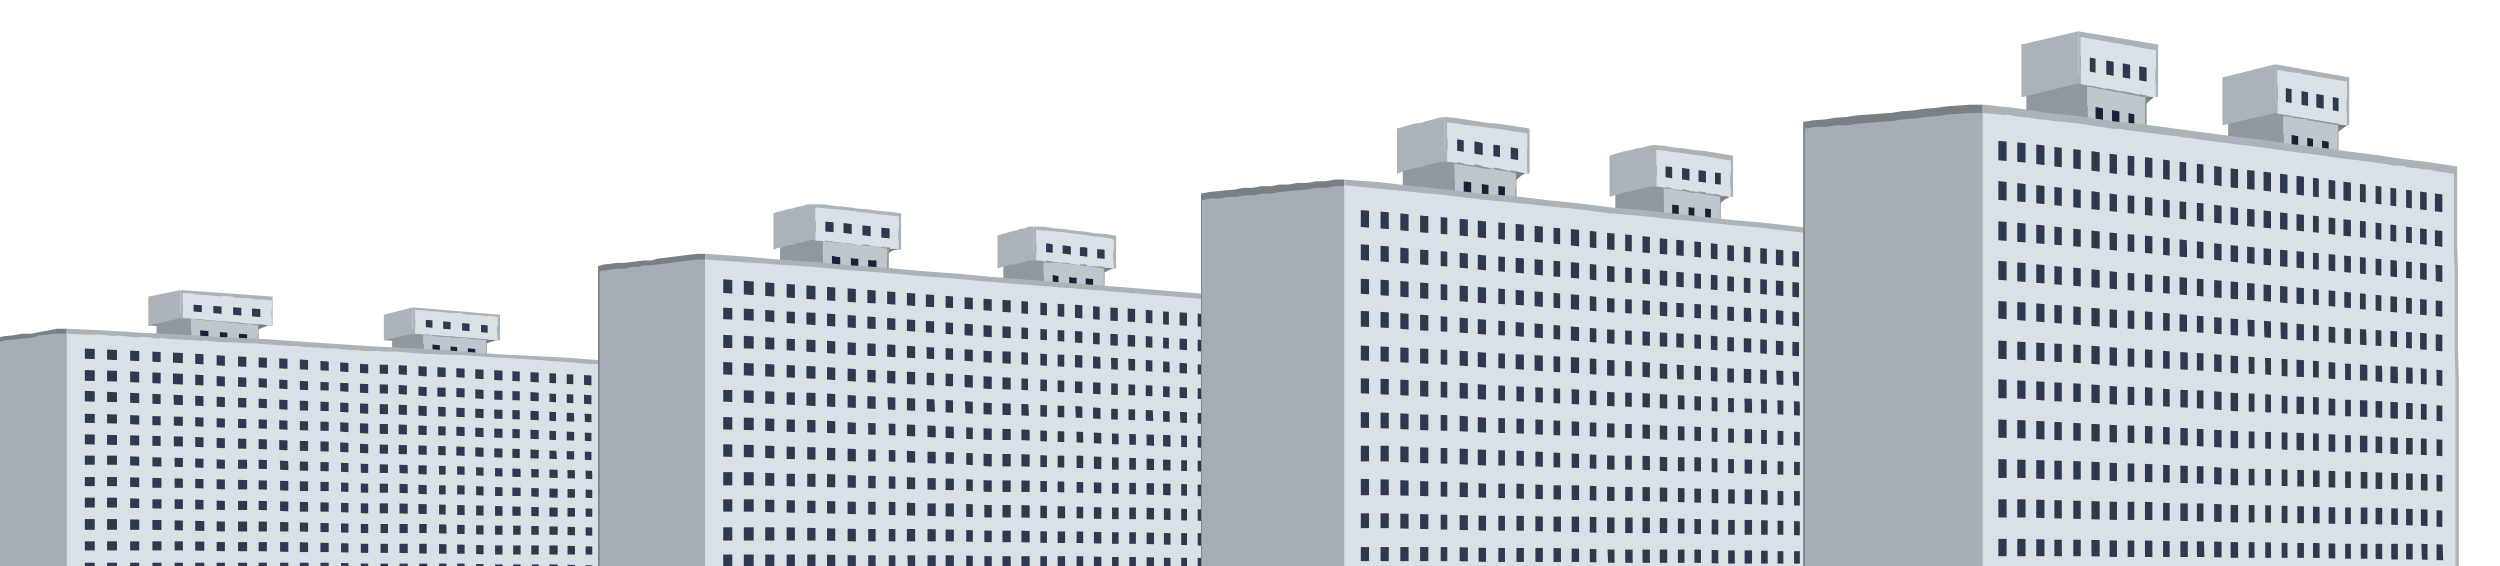 <svg xmlns="http://www.w3.org/2000/svg" width="490.455" height="111.05" fill-rule="evenodd" stroke-linecap="round" preserveAspectRatio="none" viewBox="0 0 3035 687"><style>.brush1{fill:#788085}.pen1{stroke:none}.brush2{fill:#91999e}.brush3{fill:#bfc7cc}.brush4{fill:#172138}.brush5{fill:#abb3b8}.brush6{fill:#d9e0e6}.brush7{fill:#2e384f}.brush8{fill:#a6adb3}</style><path d="m330 393-108-10-43 12 134 5 17-7z" class="pen1 brush1"/><path d="m232 377-42 9v39l42-8v-40z" class="pen1 brush2"/><path d="m229 383 85 7v35l-85-8v-34z" class="pen1 brush2"/><path d="m232 387 81 8v30l-81-6v-32z" class="pen1 brush3"/><path d="m232 400 81 7v18l-81-6v-19z" class="pen1 brush4"/><path d="m232 409 81 7v9l-81-6v-10z" class="pen1 brush3"/><path d="m232 387 11 2v30h-11v-32zm21 3h14v32l-14-2v-30zm23 2 14 1v30l-14-1v-30zm24 1 13 2v30l-13-2v-30z" class="pen1 brush3"/><path d="m219 352 112 8v35l-112-9v-34z" class="pen1 brush5"/><path d="m222 356 108 9v30l-108-9v-30z" class="pen1 brush6"/><path d="m222 369 108 7v19l-108-9v-17z" class="pen1 brush7"/><path d="m222 377 108 9v9l-108-9v-9z" class="pen1 brush6"/><path d="M222 356h13v30h-13v-30zm23 2 14 1v30l-14-2v-29zm24 1 14 1v30h-14v-31zm24 3h13v31l-13-1v-30zm23 1 14 2v30l-14-2v-30z" class="pen1 brush6"/><path d="m219 352-39 8v35l39-9v-34z" class="pen1 brush5"/><path d="m605 412-101-9-38 10 124 4 15-5z" class="pen1 brush1"/><path d="m514 397-38 8v37l38-7v-38z" class="pen1 brush2"/><path d="m511 403 80 6v33l-80-7v-32z" class="pen1 brush2"/><path d="m514 407 76 6v29l-76-7v-28z" class="pen1 brush3"/><path d="m514 417 76 8v17l-76-7v-18z" class="pen1 brush4"/><path d="m514 426 76 7v9l-76-7v-9z" class="pen1 brush3"/><path d="M514 407h11v29l-11-1v-28zm20 2h13v28l-13-1v-27zm21 1h13v29l-13-2v-27zm22 2 13 1v29l-13-2v-28z" class="pen1 brush3"/><path d="m501 373 106 9v31l-106-8v-32z" class="pen1 brush5"/><path d="m504 376 100 9v28l-100-8v-29z" class="pen1 brush6"/><path d="m504 387 100 9v17l-100-8v-18z" class="pen1 brush7"/><path d="m504 396 100 9v8l-100-8v-9z" class="pen1 brush6"/><path d="m504 376 13 1v29l-13-1v-29zm21 3h13v28l-13-1v-27zm22 1h14v29l-14-2v-27zm23 2 14 1v27h-14v-28zm22 1 12 2v28l-12-1v-29z" class="pen1 brush6"/><path d="m501 373-35 9v31l35-8v-32z" class="pen1 brush5"/><path d="M81 399H69l-5 1-5 1-11 2-10 2H27l-6 1-5 1-11 1-9 2v304h85V399z" class="pen1 brush1"/><path d="M81 405H64l-5 1-11 1-10 3-11 1-10 1-11 1-10 3v294h85V405z" class="pen1 brush8"/><path d="m81 399 46 2 47 3 46 2 47 3 45 2 45 3 44 3 45 3 40 2 40 2 40 3 41 3 39 2 40 2 39 3 39 3v256l1 18H81V399z" class="pen1 brush5"/><path d="m81 405 46 2 47 3 45 2 46 3 45 2 45 3 44 3 44 3 40 1 40 3 40 1 40 3 39 2 39 3 38 3 39 3v247l1 18H81V405z" class="pen1 brush6"/><path d="m103 423 43 2 44 2 43 2 43 3 42 2 42 2 41 3 42 3 37 1 38 2 38 2 38 2 37 2 37 2 36 2 37 2v223l1 15-37-1H103V423z" class="pen1 brush7"/><path d="m96 435 44 2 44 2 44 2 44 3 43 2 43 2 42 2 43 3 38 1 39 3 38 1 39 3 37 2 38 2 37 2 37 3v12l-37-3-37-1-38-3-37-1-39-3-38-1-39-3-38-1-43-2-42-2-43-3-43-2-44-3-44-2-44-2-44-1v-14zm0 27 44 1 45 2 44 2 44 2 43 1 43 3 42 1 42 3 38 1 39 3 38 1 39 3 37 1 38 2 37 2 37 3v11l-37-2-37-2-38-2-37-1-39-2-38-2-39-2-38-1-42-2-42-2-43-2-43-2-44-2-44-2-45-2-44-2v-12zm0 25 44 1 45 2 44 2 44 2 43 1 43 3 42 1 42 3 38 1 39 2 38 1 39 2 37 1 38 2 37 1 37 2v13l-37-2-37-2-38-2-37-1-39-2-38-1-39-2-38-1-42-2-42-1-43-2-43-1-44-2-44-1-45-2-44-1v-15zm0 26 44 1 45 2 44 1 44 2 43 1 43 2 42 1 42 3 38 1 39 1 38 1 39 2 37 1 38 2 37 1 37 2v13l-37-2-37-1-38-2-37-1-39-2-38-1-39-1-38-1-42-3-42-1-43-2-43-1-44-2-44-1-45-1-44-1v-14zm0 26 44 1 45 1 44 1 44 2 43 1 43 2 42 1 42 2 38 1 39 1 38 1 39 2 37 1 38 1 37 1 37 2v13l-37-2-37-1-38-1-37-1-39-2-38-1-39-1-38-1-42-2-42-1-43-2h-43l-44-2-44-1-45-2H96v-14zm0 25h44l45 2 44 1 44 2h43l43 2 42 1 42 2h38l39 2h38l39 2 37 1 38 1 37 1 37 2v13l-37-2-37-1-38-1-37-1-39-2h-38l-39-2h-38l-42-2-42-1-43-1-43-1-44-1-44-1-45-1H96v-15zm0 26h44l45 2h44l44 2h43l43 2h42l42 2h38l39 2h38l39 2h37l38 2h37l37 2v12l-37-1-37-1-38-1-37-1-39-1-38-1-39-1h-38l-42-1-42-1-43-1h-43l-44-2h-44l-45-2H96v-14zm0 26h44l45 1 44 1 44 1h43l43 2h42l42 2h38l39 1 38 1 39 1h37l38 1h38l38 1v13l-38-1-38-1-38-1h-37l-39-1-38-1h-77l-42-1-42-1-43-1h-43l-44-1-44-1-45-1H96v-14zm0 27h89l44 1 44 1h86l42 1 42 1h77l38 1 39 1h75l38 1 38 1v13l-38-1-37-1h-75l-39-1-39-1h-77l-42-1-42-1h-86l-44-1H96v-14zm0 25h133l44 1h43l43 1h42l42 1h39l39 1h39l39 1h112l37 1v13l-37-1-37-1h-75l-39-1H443l-42-1H96v-15z" class="pen1 brush6"/><path d="M115 406h7l8 1v303h-15V406zm27 1 8 1 8 1v301h-16V407zm27 2h7l9 1v300h-16V409zm26 1 7 1 8 1v55l1 19v55l1 19v150h-16V560l-1-19V410zm27 3h15v297h-15V413zm25 0 8 1 8 1v295h-14l-1-19v-56l-1-19V413zm26 3h16v294h-15l-1-19V416zm26 1h15v293h-14V563l-1-19V417zm25 2h15v126l1 19v146h-16V419zm25 1h15v290h-14V564l-1-18V420zm25 2h15v269l1 19h-14l-1-19-1-18V422zm25 1h14v125l1 18v144h-14l-1-19V423zm24 2h14v124l1 18v143h-14l-1-19V425zm24 1h14v195l1 18v53l1 18h-15l-1-18V426zm24 1h13v124l1 18v141h-14V427zm23 2h14v192l1 18v53l1 18h-15V569l-1-18V429zm24 1h13v52l1 18v52l1 18v140h-13l-1-18-1-18V430zm23 2h13v121l1 18v139h-12l-1-18v-52l-1-18V432zm23 1h13v120l1 18v139h-13l-1-18V433zm23 2h13v118l1 18v139h-13l-1-18V435zm23 0h6l6 1v187l1 18v51l1 18h-13l-1-18V435zm21 1h6l7 1v119l1 17v102l1 17 1 18h-15V573l-1-18V436zm23 1 6 1 7 1v253l1 18h-13l-1-18V437zm21 2h6l7 1v117l1 17v136h-12V574l-1-18-1-16V439zm21 1 6 1 7 1v49l1 17v50l1 18v134h-13V574l-1-17v-50l-1-17v-50zm22 2h6l7 1v115l1 18v134h-13V576l-1-18V442z" class="pen1 brush6"/><path d="m1093 302-14-3-12-2-14-2-12-1-13-2-13-1-13-1-12-1-11 3-10 3-10 3-9 4h15l16 2h16l16 2h15l16 1 16 1 16 1 8-5 9-2z" class="pen1 brush1"/><path d="m999 281-7 1-6 1-7 1-6 2-7 1-6 2-7 1-6 2v50l6-2 7-1 6-2h7l6-2 7-1 6-2h7v-51z" class="pen1 brush2"/><path d="M997 289h9l11 2h10l11 2 9 1 11 1 10 1 11 2v44l-11-2-10-1-11-1-9-1-11-2h-10l-11-2h-9v-44z" class="pen1 brush2"/><path d="M999 293h9l9 2h10l11 2 9 1 10 1 10 1 10 2v40l-10-2-10-1-10-1-9-1-11-2h-10l-9-2h-9v-40z" class="pen1 brush3"/><path d="M999 310h9l9 2h10l11 2h9l10 2h10l10 2v24l-10-2-10-1-10-1-9-1-11-2h-10l-9-2h-9v-23z" class="pen1 brush4"/><path d="M999 322h9l9 2h10l11 2h9l10 2h10l10 2v12l-10-2-10-1-10-1-9-1-11-2h-10l-9-2h-9v-11z" class="pen1 brush3"/><path d="m999 293 5 1 6 2v39l-6-1-5-1v-40zm21 3 6 1 7 1v40l-7-2-6-1v-39zm22 3h6l6 1v39l-6-1h-6v-39zm22 3h13v40l-7-1-6-1v-38z" class="pen1 brush3"/><path d="M987 248h13l13 2 13 1 14 2 13 1 14 2 13 1 14 2v44l-14-2-13-1-14-2-13-1-14-2-13-1-13-2-13-1v-43z" class="pen1 brush5"/><path d="m990 252 12 1 13 1 12 1 13 2 12 1 13 2 13 1 13 2v39l-13-2-13-1-13-2h-12l-13-2-12-1-13-2h-12v-40z" class="pen1 brush6"/><path d="m990 268 12 1 13 1 12 1 13 2 12 1 13 2 13 1 13 2v23l-13-2-13-1-13-2h-12l-13-2-12-1-13-2h-12v-24z" class="pen1 brush7"/><path d="M990 281h12l13 1 12 1 13 2 12 1 13 2 13 1 13 2v11l-13-2-13-1-13-2h-12l-13-2-12-1-13-2h-12v-11z" class="pen1 brush6"/><path d="M990 252h5l7 1v40l-7-1h-5v-40zm22 3h6l6 1v39l-6-1-6-1v-38zm22 1 6 1 7 2v39l-7-1-6-1v-40zm23 3 6 1 7 1v39l-7-1h-6v-40zm23 3h5l6 1v39h-11v-40z" class="pen1 brush6"/><path d="M987 248h-7l-6 2-6 1-6 2-6 1-6 2-6 1-5 2v44l5-2 6-1 6-2 6-1 6-2 6-1 6-2 7-1v-43z" class="pen1 brush5"/><path d="m1354 325-12-3-12-1-12-2h-12l-12-2-12-1-12-2-12-1-10 3-9 3-9 3-9 4h14l15 1 14 1 15 1h14l15 1 15 1 15 1 8-4 8-3z" class="pen1 brush1"/><path d="M1267 306h-7l-6 2-6 1-6 2h-6l-6 2-6 1-6 2v46l6-2 6-1 6-1 6-1 6-2h6l6-2h7v-47z" class="pen1 brush2"/><path d="M1265 313h9l9 2h9l10 2 9 1 10 1 10 1 10 2v40l-10-1-10-1-10-1-9-1-10-1-9-1-9-1h-9v-42z" class="pen1 brush2"/><path d="M1267 319h17l9 1 9 1 9 1 9 1 9 1 9 2v36l-9-1-9-1-9-1-9-1-9-1-9-1-9-1h-8v-36z" class="pen1 brush3"/><path d="M1267 333h8l9 2h9l9 2h9l9 1 9 1 9 1v22l-9-1-9-1-9-1-9-1-9-1-9-1-9-1h-8v-22z" class="pen1 brush4"/><path d="M1267 345h8l9 1 9 1 9 1h9l9 1 9 1 9 2v10l-9-1-9-1-9-1-9-1-9-1-9-1-9-1h-8v-10z" class="pen1 brush3"/><path d="M1267 319h11v37l-6-1h-5v-36zm18 1 6 1 7 1v36l-7-1-6-1v-36zm22 3h11v37l-6-1h-5v-36zm20 2h6l7 1v36h-13v-37z" class="pen1 brush3"/><path d="M1255 275h12l12 2 13 1 13 2 12 1 12 2 13 1 13 2v40l-13-2-13-1-12-2h-12l-13-2-13-1-12-2h-12v-41z" class="pen1 brush5"/><path d="m1258 279 11 1 12 1 12 1 12 2 11 1 12 2 12 1 12 3v35l-12-2-12-1-12-2h-11l-12-2-12-1-12-2h-11v-37z" class="pen1 brush6"/><path d="M1258 295h11l12 2 12 1 12 2h11l12 2 12 1 12 2v21l-12-2-12-1-12-2h-11l-12-2-12-1-12-2h-11v-21z" class="pen1 brush7"/><path d="m1258 305 11 1 12 1 12 1 12 2 11 1 12 2 12 1 12 2v10l-12-2-12-1-12-2h-11l-12-2-12-1-12-2h-11v-11z" class="pen1 brush6"/><path d="m1258 279 5 1 7 1v37l-7-2h-5v-37zm20 3h6l6 1v36l-6-1h-6v-36zm22 1 5 1 6 1v37l-6-1-5-1v-37zm20 3 6 1 6 1v35h-12v-37zm21 3h6l5 2v35l-5-1h-6v-36z" class="pen1 brush6"/><path d="M1255 275h-6l-5 2-6 1-5 2-6 1-6 2-5 1-5 2v40l5-2 5-1 6-2h6l5-2 6-1 5-2h6v-41z" class="pen1 brush5"/><path d="M856 308h-9l-9 1-8 1-8 1-8 1-8 1-8 1-7 2h-9l-8 1-8 1-8 1h-9l-7 1-9 1-7 2v391h130V308z" class="pen1 brush1"/><path d="M856 315h-9l-9 1-8 1-8 1-8 1-8 1-8 1-7 1h-9l-8 2h-8l-7 2h-9l-7 1-8 1-7 1v379h63l7-1h58V315z" class="pen1 brush8"/><path d="m856 308 44 3 45 4 44 3 44 4 43 3 43 4 42 3 42 4 38 3 39 3 38 3 38 3 37 3 37 3 36 3 37 3v242l1 23v66l1 23H856V308z" class="pen1 brush5"/><path d="m856 315 44 3 44 3 43 3 44 4 42 3 43 4 42 3 42 4 38 3 38 3 38 3 38 3 36 3 37 3 36 3 37 3v149l1 22v171h-299l-42-1H856V315z" class="pen1 brush6"/><path d="m878 339 41 3 41 3 41 3 41 3 39 3 40 3 39 3 40 3 35 2 36 3 36 2 36 3 35 2 35 3 34 2 35 3v115l1 19 1 20v154l-35-1h-35l-35-1h-35l-36-1h-108l-40-1H878V339z" class="pen1 brush7"/><path d="m870 355 42 3 42 3 42 3 42 3 40 2 41 3 40 2 41 3 36 3 37 3 36 3 37 3 35 2 36 3 35 2 36 3v16l-36-3-35-2-36-3-35-2-37-3-36-2-37-3-36-2-41-3-40-3-41-3-40-3-42-3-42-2-42-3-42-2v-18zm0 32 42 2 42 3 42 3 42 3 40 2 41 3 40 3 41 3 36 2 37 2 36 3 37 3 35 2 36 2 35 3 36 3v16l-36-3-35-3-36-3-35-2-37-3-36-1-37-3-36-1-41-3-40-2-41-3-40-2-42-3-42-2-42-3-42-2v-19zm0 35 42 1 42 2 42 3 42 3 40 2 41 2 40 2 41 3 36 2 37 2 36 2 37 2 35 2 36 2 35 2 36 3v16l-36-2-35-2-36-2-35-2-37-2-36-2-37-2-36-2-41-3-40-2-41-2-40-2-42-3-42-2-42-2-42-2v-17zm0 32 42 2 42 2 42 2 42 3 40 2 41 2 40 2 41 3 36 1 37 2 36 2 37 2 35 1 36 2 35 2 36 2v17l-36-2-35-2-36-2-35-1-37-3-36-1-37-2-36-1-41-3-40-2-41-2-40-2-42-3-42-1-42-2-42-1v-19zm0 33 42 2 42 2 42 2 42 2 40 2 41 2 40 2 41 2 37 1 37 2 36 1 37 2 35 1 36 2 35 2 35 2v15l-35-2-35-1-36-1-35-1-37-2-36-1-37-2-37-1-41-2-40-2-41-2-40-1-42-3-42-1-42-2-42-1v-19zm0 34 42 1 42 2 42 1 42 2 40 1 41 2 40 2 41 2h37l37 2 36 1 37 2 35 1 36 2 35 1 35 3v15l-35-2-35-1-36-2-35-1-37-2h-36l-37-2h-37l-41-2-40-1-41-2-40-1-42-2-42-1-42-2-42-1v-18zm0 33 42 1 42 2 42 1 42 2h40l41 2 40 1 41 3h37l37 1 36 1 37 2h35l36 1 35 1 35 2v8l1 8-36-2-35-1-36-1h-35l-37-1-36-1-37-1h-37l-41-2-40-1-41-2-40-1-42-2h-42l-42-2h-42v-19zm0 35h42l42 1 42 1 42 1 40 1 41 1 40 1 41 2h74l36 1 37 1 35 1 36 1 35 1 36 2v16l-36-2-35-1-36-1h-35l-37-1-36-1-37-1h-37l-40-2h-40l-41-2h-40l-42-1-42-1-43-1h-42v-17zm0 32h42l43 1 42 1 42 1 40 1 41 1 40 1 40 1h37l37 1h36l37 1h35l36 1 35 1 36 1v15l-36-1h-35l-36-1h-35l-37-1h-36l-37-1h-37l-40-1-40-1h-81l-42-1-42-1h-85v-19zm0 35h127l42 1h121l40 1h37l37 1h36l37 1h36l36 1 35 1 35 1v15l-35-1h-35l-36-1h-36l-37-1h-110l-40-1h-121l-42-1H870v-17z" class="pen1 brush6"/><path d="M889 318h7l7 1v388h-14V318zm26 2h14v387h-14V320zm25 2h7l8 1v385l-8-1h-7V322zm25 1 7 1 7 1v167l1 24v192h-15V323zm25 3h14v382h-14V326zm24 2h7l8 1v355l1 24h-16V328zm25 1h7l7 1v165l1 24v189h-15V329zm24 3h14v140l1 24 1 24v188h-15l-1-24V332zm24 1 7 1 7 1v326l1 23 1 24h-16V333zm24 2h6l7 1v68l1 24v69l1 24v187h-15V335zm23 3h7l7 1v369h-12V523l-1-24-1-24V338zm23 1h7l7 1v137l1 22 1 24v185h-15V523l-1-24V339zm24 3h13v250l1 24v68l1 24h-15V342zm23 1h6l7 2v339l1 24h-14V343zm23 2h6l7 1v338l1 24h-14V345zm21 1 7 1 8 1v360h-13V527l-1-24-1-22V346zm23 2h6l7 1v336l1 23h-14V348zm21 2h13v134l1 22 1 23v179h-13l-1-23v-67l-1-23V350zm22 2h6l7 1v154l1 23v178h-13V530l-1-23V352zm21 1h7l6 2v65l1 22v66l1 23v177h-12l-1-23V530l-1-23v-66l-1-23v-65zm22 2h6l6 1v65l1 22v66l1 22v177h-12l-1-23V531l-1-23V355zm21 1 6 1 7 1v152l1 23v175h-13V531l-1-22V356zm21 3h13v239l1 22v65l1 23h-13V533l-1-23-1-22V359zm20 1h6l7 2v128l1 22 1 22v174h-12l-1-23V534l-1-23v-65l-1-22v-64zm22 2h6l7 1v323l1 22h-13l-1-22V362zm20 1 6 1 7 1v321l1 22h-13V536l-1-23V363z" class="pen1 brush6"/><path d="m1856 208-13-2-12-2-13-2-12-1-13-3-12-1-12-2-12-1-10 3-9 4-9 4-9 4h15l15 2 15 1 15 2h15l15 2 15 1 15 2 7-6 9-5z" class="pen1 brush1"/><path d="M1767 185h-9l-8 2-8 1-7 2-9 1-8 2-8 1-7 2v62l7-3 8-1 8-2h9l7-2 8-1 8-2 9-1v-61z" class="pen1 brush2"/><path d="M1764 194h9l10 1 9 1 10 2 9 1 10 2 10 2 10 2v53l-10-2-10-1-10-2h-9l-10-2-9-1-10-2h-9v-54z" class="pen1 brush2"/><path d="m1766 199 9 1 9 2 9 1 10 2h9l9 2 9 1 10 3v47l-10-2-9-1-9-2h-9l-10-2-9-1-9-2h-9v-49z" class="pen1 brush3"/><path d="m1766 219 9 1 9 1 9 1 10 2 9 1 9 1 9 1 10 2v29l-10-2-9-1-9-2h-9l-10-2-9-1-9-2h-9v-29z" class="pen1 brush4"/><path d="m1766 233 9 1 9 2 9 1 10 2 9 1 9 2 9 1 10 2v13l-10-2-9-1-9-2h-9l-10-2-9-1-9-2h-9v-15z" class="pen1 brush3"/><path d="m1766 199 5 1 6 2v47l-6-1h-5v-49zm20 3 6 1 7 2v47l-7-1h-6v-49zm21 3 6 1 6 2v47l-6-1-6-1v-48zm20 3 6 1 7 2v47l-7-1-6-1v-48z" class="pen1 brush3"/><path d="m1754 142 12 1 13 2 13 2 13 2 13 1 13 2 13 2 13 2v55l-13-3-13-2-13-2-13-1-13-3-13-1-13-2-12-1v-54z" class="pen1 brush5"/><path d="m1757 149 12 1 12 2 12 1 12 2 12 1 12 2 12 2 13 2v49l-13-3-12-2-12-2-12-1-12-3-12-1-12-2-12-1v-47z" class="pen1 brush6"/><path d="m1757 168 12 1 12 2 12 1 12 3 12 1 12 2 12 2 13 2v29l-13-3-12-2-12-2-12-1-12-3-12-1-12-2-12-1v-28z" class="pen1 brush7"/><path d="m1757 182 12 1 12 2 12 2 12 2 12 1 12 2 12 2 13 2v15l-13-3-12-2-12-2-12-1-12-3-12-1-12-2-12-1v-14z" class="pen1 brush6"/><path d="M1757 149h6l6 2v47l-6-1-6-1v-47zm20 3h6l7 2v47l-7-1-6-1v-47zm23 3h6l7 1v49l-7-2-6-1v-47zm21 3h6l7 1v49l-7-2-6-1v-47zm22 3h5l6 1v49l-6-2-5-1v-47z" class="pen1 brush6"/><path d="m1754 142-8 1-7 2-7 2-7 2-8 1-7 2-7 2-7 2v55l7-3 7-2 7-2 8-1 7-3 7-1 7-2 8-1v-54z" class="pen1 brush5"/><path d="m2102 238-12-3-11-2-12-2-11-1-12-2-11-1-11-2-11-1-9 3-8 4-9 3-8 5h13l14 2h14l14 2 13 1 14 1 14 1 14 2 7-6 8-4z" class="pen1 brush1"/><path d="m2020 215-8 1-7 2-8 1-7 2-8 1-7 1-7 1-7 2v57l7-2 7-1 7-1 8-1 7-2 8-1 7-2 8-1v-57z" class="pen1 brush2"/><path d="M2018 224h8l9 1 9 1 9 2 9 1 9 1 9 1 9 2v50l-9-2h-9l-9-2h-9l-9-2-9-1-9-2-8-1v-49z" class="pen1 brush2"/><path d="M2020 229h8l8 2 8 1 9 2h8l9 2 9 1 9 2v44l-9-2h-9l-9-2h-8l-9-2h-8l-8-2h-8v-46z" class="pen1 brush3"/><path d="M2020 248h8l8 1 8 1 9 2h8l9 1 9 1 9 2v27l-9-2h-9l-9-2h-8l-9-2h-8l-8-2h-8v-27z" class="pen1 brush4"/><path d="m2020 261 8 1 8 1 8 1 9 2 8 1 9 1 9 1 9 2v12l-9-2h-9l-9-2h-8l-9-2h-8l-8-2h-8v-14z" class="pen1 brush3"/><path d="m2020 229 4 1 6 1v44h-10v-46zm18 3h5l7 1v45l-7-1-5-1v-44zm19 3h6l7 1v45l-7-1-6-1v-44zm20 3h5l6 1v44l-6-1h-5v-44z" class="pen1 brush3"/><path d="m2008 176 12 1 12 2 12 1 12 2 12 1 12 2 12 2 12 2v50l-12-2-12-2-12-2-12-1-12-2-12-1-12-2-12-1v-50z" class="pen1 brush5"/><path d="m2011 182 11 1 11 2 11 1 12 2 11 1 11 2 11 2 12 2v44l-12-2-11-2-11-2-11-1-12-2-11-1-11-2-11-1v-44z" class="pen1 brush6"/><path d="m2011 201 11 1 11 1 11 1 12 2 11 1 11 2 11 1 12 2v27l-12-2-11-2-11-2-11-1-12-2-11-1-11-2-11-1v-25z" class="pen1 brush7"/><path d="m2011 214 11 1 11 2 11 1 12 2 11 1 11 2 11 1 12 2v13l-12-2-11-2-11-2-11-1-12-2-11-1-11-2-11-1v-12z" class="pen1 brush6"/><path d="m2011 182 5 1 6 1v44l-6-1-5-1v-44zm19 3h6l6 1v45l-6-1-6-1v-44zm21 3h5l6 1v44l-6-1h-5v-44zm20 3h5l6 1v44l-6-1h-5v-44zm18 3h6l6 1v44l-6-1h-6v-44z" class="pen1 brush6"/><path d="m2008 176-7 1-7 2-7 1-6 2-7 1-7 2-7 2-6 2v50l6-2 7-2 7-2 7-1 6-2 7-1 7-2 7-1v-50z" class="pen1 brush5"/><path d="M1632 218h-12l-11 2h-11l-11 2h-12l-11 2h-11l-10 2h-12l-11 2h-11l-10 2-11 1-10 1-10 1-10 2v479h174V218z" class="pen1 brush1"/><path d="M1632 226h-12l-11 2h-11l-11 2-12 1-11 1-11 1-10 2h-11l-10 2h-11l-10 2h-11l-10 2h-11l-10 2v464h173V226z" class="pen1 brush8"/><path d="m1632 218 42 3 42 5 41 4 41 5 40 3 41 5 39 4 40 5 36 3 37 4 36 4 36 4 35 3 35 4 35 4 35 4v296l1 28v81l1 27h-613V218z" class="pen1 brush5"/><path d="m1632 225 41 4 42 4 41 4 41 5 40 4 40 4 39 4 39 5 36 3 36 4 36 3 36 4 35 3 35 4 34 4 35 4v182l1 27v78l1 27v78l1 27h-284l-40-1h-120l-41-1h-124V225z" class="pen1 brush6"/><path d="m1652 255 38 3 39 4 38 3 39 4 37 3 38 4 37 3 37 4 34 3 34 4 34 3 35 4 33 3 33 3 33 3 33 4v351l1 24-33-1h-99l-34-1h-102l-38-1h-112l-39-1h-116V255z" class="pen1 brush7"/><path d="m1645 275 40 3 40 4 39 3 39 4 38 3 39 3 37 4 38 4 35 3 35 3 35 3 35 4 33 3 34 3 33 3 34 4v19l-34-4-33-3-34-3-33-3-35-3-35-3-35-3-35-3-38-4-37-3-39-3-38-3-39-4-39-3-40-4-40-3v-21zm0 40 40 3 40 3 39 3 39 4 38 3 39 4 37 3 38 4 35 2 35 3 35 3 35 3 33 3 34 3 33 3 34 3v18l-34-3-33-3-34-3-33-2-35-3-35-2-35-3-35-2-38-4-37-3-39-3-38-3-39-3-39-3-40-3-40-2v-23zm0 41 40 3 40 3 39 3 39 3 38 2 39 3 37 3 38 3 35 2 35 3 35 2 35 3 33 2 34 3 33 3 34 3v19l-34-3-33-2-34-3-33-2-35-3-35-2-35-2-35-2-38-3-37-3-39-3-38-3-39-3-39-3-40-3-40-2v-21zm0 40 40 2 40 3 39 2 39 3 38 2 39 3 37 3 38 3 35 2 35 2 35 2 35 3 33 2 34 3 33 2 34 3v18l-34-2-33-2-34-2-33-1-35-3-35-2-35-3-35-2-38-3-37-2-39-2-38-2-39-3-39-2-40-2-40-2v-23zm0 41 40 2 40 2 39 2 39 3 38 2 39 3 37 2 38 3 35 1 35 3 35 1 35 3 33 1 34 2 33 2 34 3v18l-34-2-33-2-34-2-33-1-35-2-34-2-35-2-34-1-38-3-38-2-39-2-38-2-40-3-39-2-40-2-40-1v-22zm0 40 40 2 40 2 39 2 40 2 38 2 39 2 38 2 38 2 34 1 35 2 34 2 35 2 33 1 34 2 33 2 34 2v20l-34-2-33-2-34-2-33-1-35-2-34-1-35-2-34-1-38-2-38-2-39-2-38-1-40-3-39-1-40-2-40-1v-23zm0 42 40 1 40 2 39 1 40 2 38 1 39 2 38 1 38 2 34 1 35 2 34 1 35 2 33 1 34 2 33 1 34 2v20l-34-2-33-1-34-2-33-1-35-2h-34l-35-2h-34l-38-2-38-2-39-2-38-1-40-2-39-1-40-2h-40v-22zm0 41h40l40 2 39 1 40 2h38l39 2 38 1 38 2h34l35 2h34l35 2 33 1 34 1 33 1 34 2v19l-34-2h-33l-34-2h-33l-35-1-34-1-35-1h-34l-38-2h-38l-39-2h-38l-40-2-39-1-40-2-40-1v-21zm0 41h40l40 1 39 1 40 1 38 1 39 1 38 1 38 1h34l35 1 34 1 35 1 33 1 34 1 33 1 34 2v18l-34-1-33-1-34-1h-33l-35-1-34-1-35-1h-34l-38-1h-38l-39-1h-38l-40-1-39-1-40-1h-40v-22zm0 40h40l40 1 39 1 40 1h38l39 1 38 1 38 1h69l34 1 35 1h67l33 1 34 1v19l-34-1h-33l-34-1h-33l-35-1h-103l-38-1-38-1h-77l-40-1h-119v-23z" class="pen1 brush6"/><path d="M1662 229h7l7 2v476h-14V229zm24 2h7l7 1v475h-14V231zm24 2 7 1 7 1v472h-14V233zm24 3 7 1 8 1v469h-15V236zm23 3h7l8 2v466h-15V239zm25 2h6l6 1v318l1 29v88l1 30h-14V241zm22 2 7 1 8 1v462h-15V243zm23 3h6l7 2v199l1 29v231h-14V246zm23 2h6l7 1v199l1 29v230h-14V248zm23 3h6l7 1v455h-13V251zm21 2h13v198l1 29v227h-12l-1-29v-86l-1-29V253zm23 2h6l7 1v451h-13V255zm21 3h6l7 1v391l1 28 1 29h-15V258zm22 1 6 1 7 1v417l1 29h-13l-1-29V259zm21 3h6l7 1v416l1 28h-12l-1-28v-84l-1-28V262zm22 1 6 1 6 1v442h-11l-1-28V263zm21 3h5l6 2v163l1 27 1 28v221h-13V266zm20 2h6l7 1v438h-12V487l-1-28V268zm21 3h6l6 1v189l1 28v218h-13V271zm20 1h5l7 1v189l1 28v217h-11l-1-28v-82l-1-27V272zm20 3h6l6 1v188l1 28v215h-11l-1-28v-81l-1-27V275zm20 1 6 1 6 1v187l1 27v215h-11V492l-1-27v-81l-1-27v-81zm20 3h6l5 2v158l1 27 1 27v214h-11l-1-27v-80l-1-27V279zm20 2h5l6 1v158l1 27 1 27v213h-12l-1-27V281zm19 2h11v186l1 27v211h-10l-1-27V494l-1-27V283zm20 2h5l6 1v394l1 27h-11V496l-1-27V285z" class="pen1 brush6"/><path d="m2618 115-92-17-36 20 113 10 15-13z" class="pen1 brush1"/><path d="m2534 88-74 14v73l74-14V88z" class="pen1 brush2"/><path d="m2533 98 73 13v64l-73-13V98z" class="pen1 brush2"/><path d="m2534 105 69 13v57l-69-13v-57z" class="pen1 brush3"/><path d="m2534 128 69 13v34l-69-13v-34z" class="pen1 brush4"/><path d="m2534 147 69 11v17l-69-13v-15z" class="pen1 brush3"/><path d="m2534 105 10 3v56l-10-2v-57zm19 4 11 2v57l-11-2v-57zm20 3 11 3v56l-11-2v-57zm18 5 13 1v57l-13-3v-55z" class="pen1 brush3"/><path d="m2523 38 97 16v64l-97-17V38z" class="pen1 brush5"/><path d="m2526 45 91 16v57l-91-16V45z" class="pen1 brush6"/><path d="m2526 68 91 16v34l-91-16V68z" class="pen1 brush7"/><path d="m2526 85 91 16v17l-91-16V85z" class="pen1 brush6"/><path d="m2526 45 11 2v57l-11-2V45zm18 3 13 3v57l-13-3V48zm22 4 11 2v57l-11-2V52zm20 3 11 3v57l-11-3V55zm20 5 11 1v57l-11-1V60z" class="pen1 brush6"/><path d="m2523 38-69 16v64l69-17V38z" class="pen1 brush5"/><path d="m2851 151-86-17-32 18 104 9 14-10z" class="pen1 brush1"/><path d="m2772 124-67 14v67l67-14v-67z" class="pen1 brush2"/><path d="m2771 134 68 11v60l-68-11v-60z" class="pen1 brush2"/><path d="m2772 141 65 11v53l-65-11v-53z" class="pen1 brush3"/><path d="m2772 162 65 12v31l-65-11v-32z" class="pen1 brush4"/><path d="m2772 178 65 11v16l-65-11v-16z" class="pen1 brush3"/><path d="m2772 141 10 1v53l-10-1v-53zm18 3 11 1v53l-11-2v-52zm18 4 11 1v53l-11-3v-51zm19 3 11 1v53l-11-3v-51z" class="pen1 brush3"/><path d="m2762 78 90 16v58l-90-15V78z" class="pen1 brush5"/><path d="m2765 85 84 14v53l-84-14V85z" class="pen1 brush6"/><path d="m2765 105 84 16v31l-84-14v-33z" class="pen1 brush7"/><path d="m2765 122 84 15v15l-84-14v-16z" class="pen1 brush6"/><path d="m2765 85 10 2v52l-10-1V85zm17 3 12 1v53l-12-1V88zm20 3 10 3v51l-10-1V91zm19 4 11 2v52l-11-2V95zm18 3 10 1v53l-10-1V98z" class="pen1 brush6"/><path d="m2762 78-64 16v58l64-15V78z" class="pen1 brush5"/><path d="M2407 127h-15l-14 1-14 1-14 2-14 1-13 2-14 1-13 2-15 1-13 1-14 1-13 2-14 1-12 2-14 1-12 2v566h218V127z" class="pen1 brush1"/><path d="M2407 137h-15l-13 1-15 1-13 2-14 1-14 2-14 1-13 2-14 1-13 1-13 1-13 2h-14l-12 2h-14l-12 2v549l12-1h204V137z" class="pen1 brush8"/><path d="m2407 127 39 4 40 6 39 4 39 6 38 4 38 5 37 5 38 5 34 4 34 5 34 4 35 5 32 4 33 5 33 4 33 5v95l1 33v95l1 32v257h-578V127z" class="pen1 brush5"/><path d="m2407 137 39 4 39 5 39 4 39 6 37 4 38 5 37 5 38 5 34 4 34 5 33 4 34 5 33 4 33 5 32 4 33 5v92l1 31v92l1 31v248h-267l-38-1h-269V137z" class="pen1 brush6"/><path d="m2426 171 36 3 37 5 36 4 37 5 35 3 36 5 35 4 35 5 32 3 32 4 32 4 32 4 31 4 31 4 31 4 31 4v415l1 29-31-1h-31l-31-1h-31l-32-1h-96l-36-1h-106l-37-1h-109V171z" class="pen1 brush7"/><path d="m2419 194 37 3 38 5 37 4 38 5 36 4 36 4 36 4 36 5 32 3 33 4 33 4 33 4 31 3 31 4 31 4 32 4v23l-32-4-31-4-31-4-31-3-33-4-33-3-33-4-32-3-36-5-36-3-36-5-36-3-38-5-37-4-38-4-37-4v-25zm0 48 37 3 38 4 37 4 38 4 36 4 36 4 36 4 36 4 32 3 33 3 33 3 33 4 31 3 31 4 31 3 32 4v17l2 6-32-4-32-3-32-3-31-3-33-3-33-3-33-3-32-3-36-4-36-4-36-4-36-3-38-4-37-4-38-4-37-3v-26zm0 49 37 3 38 3 37 3 38 4 36 3 36 4 36 3 36 4 32 3 33 3 33 3 33 3 31 3 32 3 32 3 32 4v23l-32-3-32-3-32-3-31-3-33-3-33-3-33-3-32-3-36-3-36-3-36-3-36-3-38-4-37-3-38-4-37-3v-25zm0 48 37 3 38 3 37 3 38 3 36 3 36 3 36 3 36 3 32 2 33 3 33 2 33 3 31 3 32 3 32 3 32 3v22l-32-3-32-2-32-2-31-2-33-3-33-3-33-3-32-2-36-3-36-3-36-3-36-2-38-3-37-3-38-3-37-2v-26zm0 47 37 3 38 3 37 3 38 3 36 2 36 2 36 2 36 3 32 2 33 3 33 2 33 3 31 2 32 2 32 3 32 3v23l-32-3-32-2-32-2-31-2-33-3-33-2-33-2-32-2-36-3-36-2-36-3-36-2-38-3-37-2-38-2-37-2v-27zm0 49 37 2 38 2 37 2 38 3 36 2 36 2 36 2 36 3 32 1 33 3 33 1 33 3 31 1 32 3 32 1 32 3v24l-32-3-32-2-32-2-31-1-33-3-33-1-33-3-32-1-36-3-36-1-36-3-36-1-38-3-37-2-38-2-37-2v-25zm0 48 37 1 38 3 37 1 38 3 36 1 36 2 36 2 36 3 32 1 33 2 33 1 33 2 31 1 32 2 32 1 32 3v22l-32-2-32-1-32-2-31-1-33-2-33-1-33-1-32-1-36-2-36-2-36-2-36-1-38-2-37-2-38-2-37-1v-26zm0 48 37 1 38 2 37 1 38 2 36 1 36 2 36 2 36 2h32l33 2 33 1 33 2h31l32 2 32 1 32 2v23l-32-2-32-1-32-1-31-1-33-1-33-1-33-1h-32l-36-3-36-1-36-2-36-1-38-2-37-1-38-1-37-1v-26zm0 49h37l38 2h37l38 2 36 1 36 1 36 1 36 2h32l33 1 33 1 33 1 31 1 32 1 32 1 32 2v23l-32-2-31-1-32-1h-32l-33-1-33-1-33-1h-32l-36-2h-36l-36-2h-36l-38-1-37-1-38-1h-37v-26zm0 48h37l38 1 37 1 38 1h36l37 1 36 1 36 1h32l33 1h32l33 1h32l32 1 31 1 32 2v21l-32-1h-95l-33-1h-32l-33-1h-32l-36-1h-36l-37-1h-36l-38-1h-37l-38-1h-37v-26z" class="pen1 brush6"/><path d="m2436 139 6 1 7 2v562h-13V139zm23 3 6 1 7 2v559h-13V142zm23 3 6 1 6 2v556h-12V145zm21 3 7 1 7 2v553h-13l-1-36V148zm23 3 6 1 7 2v515l1 35h-14V151zm23 3 5 1 7 1v548h-12V154zm21 2 6 1 7 2v546h-13V156zm21 5h6l7 1v543h-13V161zm22 3h6l7 1v540h-13V164zm21 1h6l6 1v236l1 34v269h-13V165zm20 3h6l7 1v502l1 34h-12V436l-1-34V302l-1-34V168zm21 3h6l7 1v533h-11l-1-34-1-33V171zm22 3h5l6 1v530h-11V174zm20 2 5 1 6 1v197l1 33 1 34v263h-12l-1-34V176zm20 3h5l6 2v195l1 33 1 33v263h-12l-1-33V179zm20 2 5 1 6 2v194l1 32 1 33v262h-12l-1-33V181zm20 3h5l6 1v356l1 33v98l1 33h-12l-1-33V184zm20 2 5 1 6 1v517h-11V186zm18 3 6 1 6 1v481l1 33h-11l-1-33v-97l-1-33V189zm20 3h5l5 2v94l1 32v96l1 33v256h-12V192zm19 2h5l6 1v349l1 33v95l1 33h-12l-1-33V194zm18 2 6 1 6 1v475l1 32h-11V450l-1-32-1-32V196zm19 3h5l6 2v346l1 32v94l1 32h-12V452l-1-32V199zm18 2h6l6 1v471l1 32h-11V453l-1-32v-94l-1-32v-94zm19 3h5l5 1v217l1 32v188l1 31 1 32h-12V454l-1-32V204zm18 2h5l5 2v92l1 32v92l1 32v249h-10l-1-32v-93l-1-32V206z" class="pen1 brush6"/></svg>
